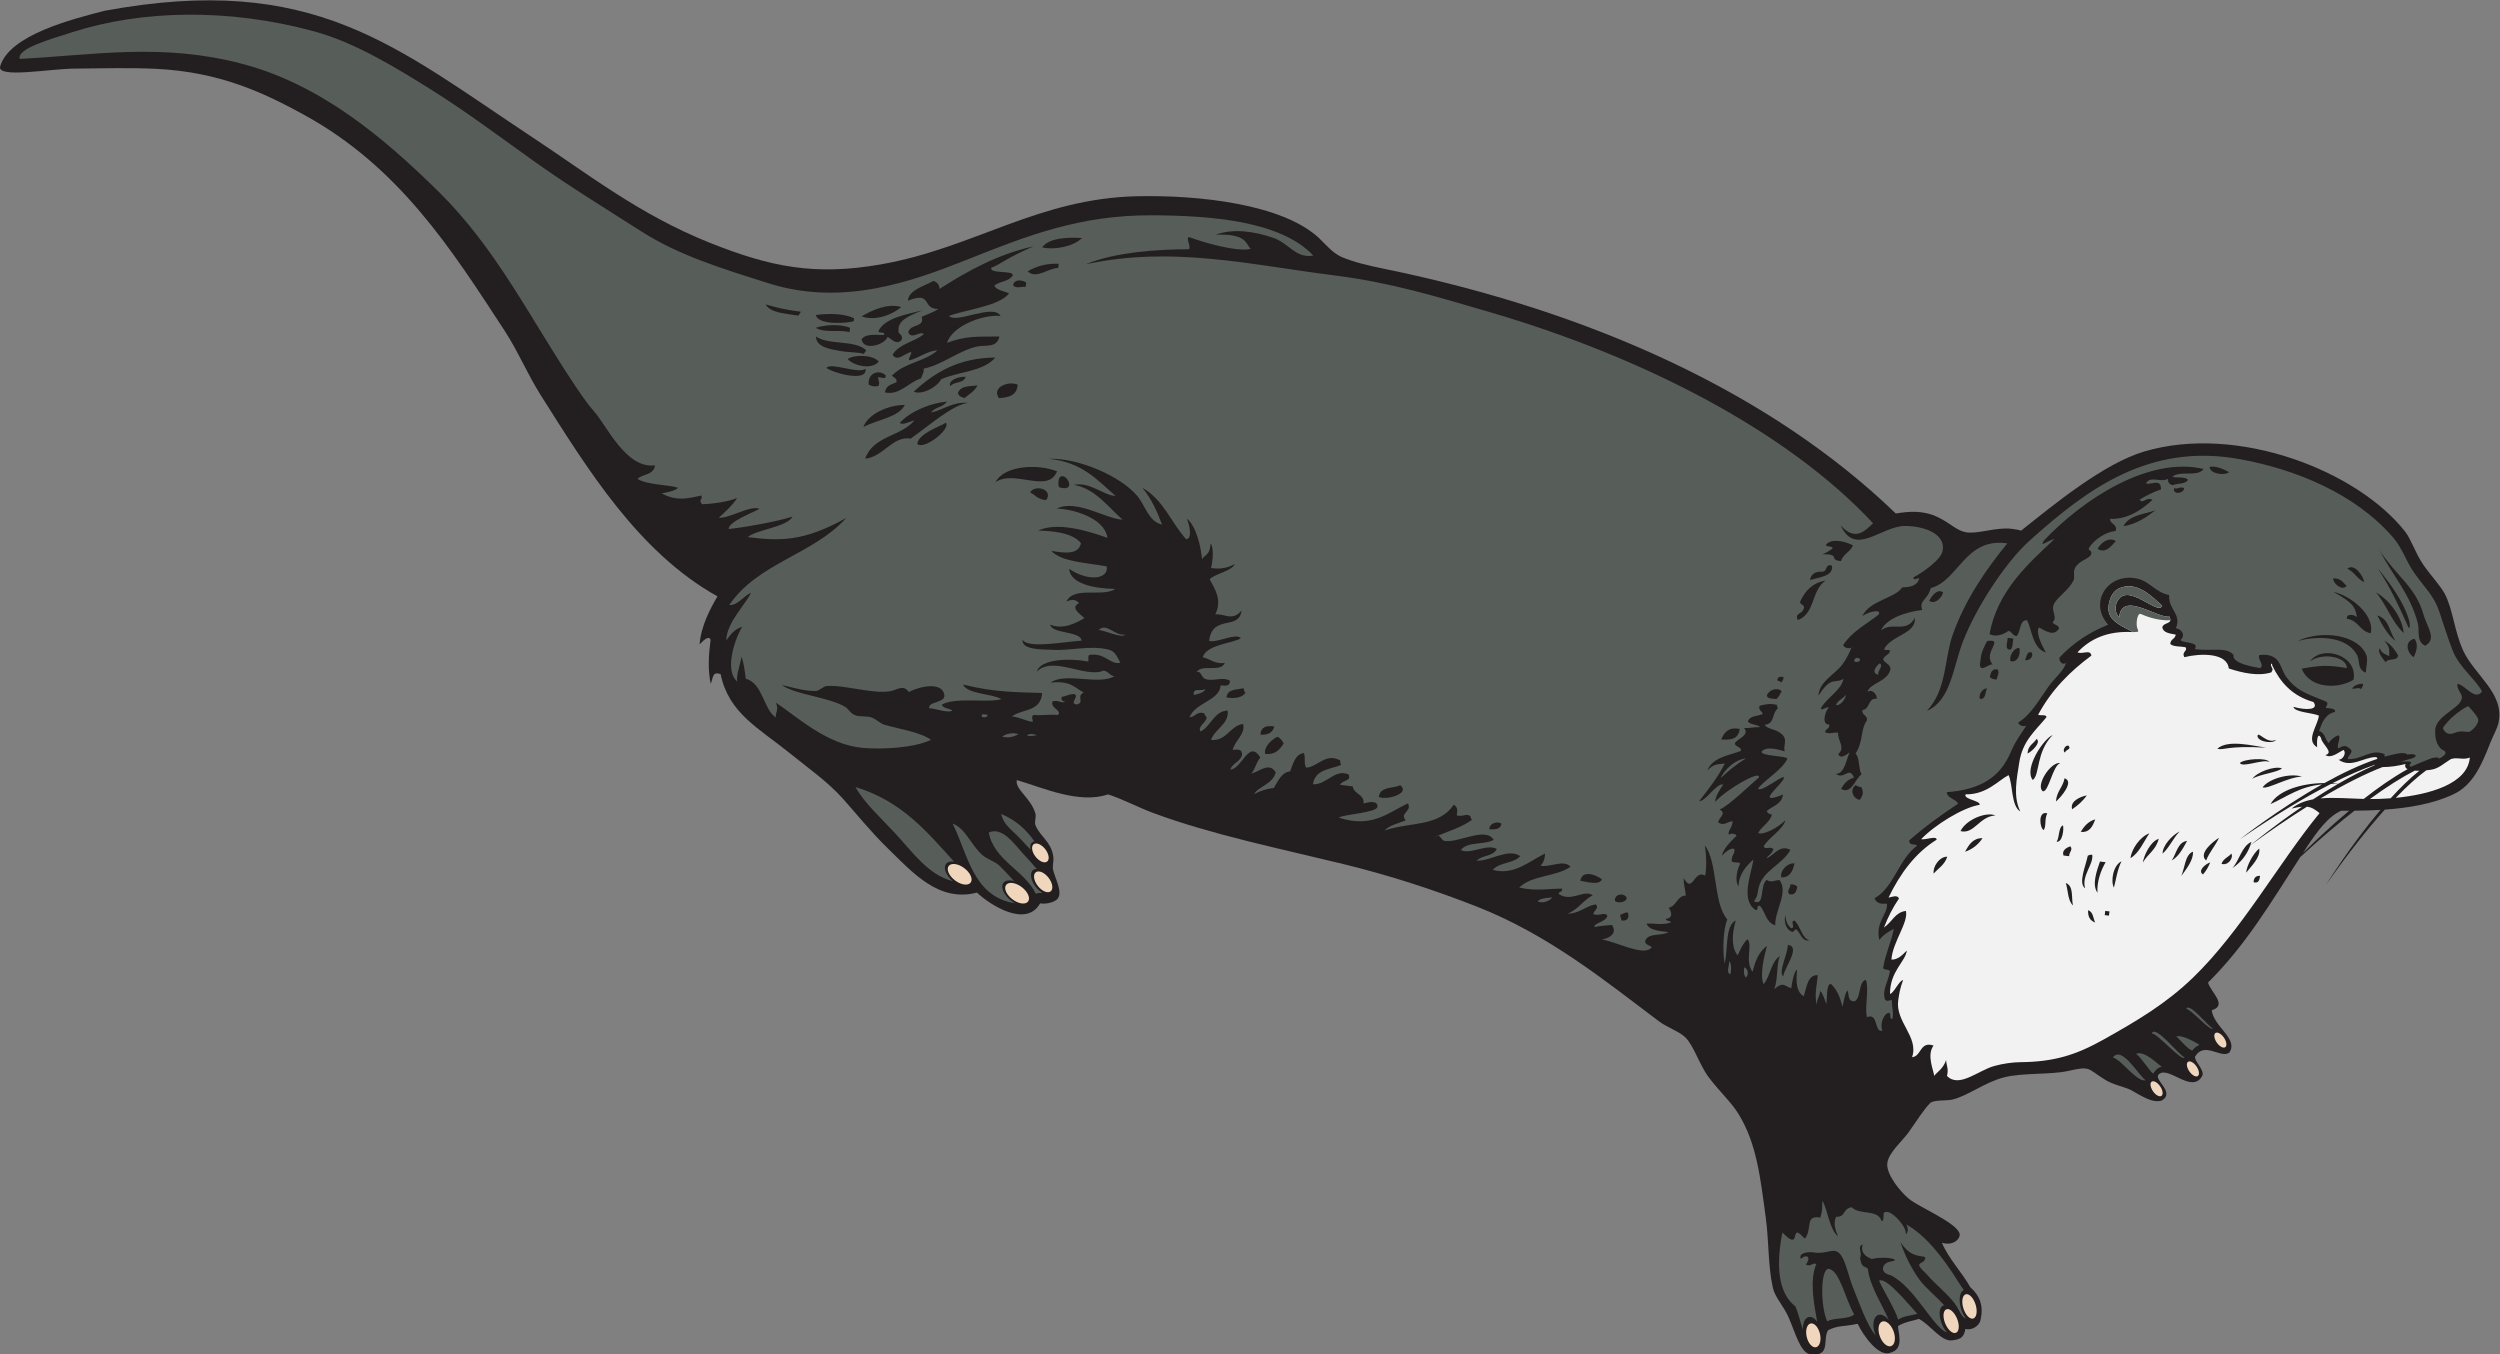 <?xml version="1.0" encoding="UTF-8" standalone="no"?>
<svg
   xmlns:dc="http://purl.org/dc/elements/1.1/"
   xmlns:cc="http://creativecommons.org/ns#"
   xmlns:rdf="http://www.w3.org/1999/02/22-rdf-syntax-ns#"
   xmlns:svg="http://www.w3.org/2000/svg"
   xmlns="http://www.w3.org/2000/svg"
   viewBox="0 0 843.787 457.16"
   height="457.16"
   width="843.787"
   xml:space="preserve"
   id="svg2"
   version="1.1"><rect x="0" y="0" width="843.787" height="457.16" fill="#808080" stroke="none"/><defs
     id="defs6" /><g
     transform="matrix(1.333,0,0,-1.333,0,457.16)"
     id="g10"><g
       transform="scale(0.1)"
       id="g12"><path
         id="path14"
         style="fill:#231f20;fill-opacity:1;fill-rule:evenodd;stroke:none"
         d="m 5590.72,941.785 c 5.64,-23.047 51.33,-58.133 9.34,-70.105 5.24,-42.617 68.38,-72.332 44.61,-107.188 -20.63,-16.504 -63.53,29.668 -86.72,-10.332 -3.04,-11.113 26.76,-35.527 17.48,-49.922 -25.63,-43.855 -83.22,25.266 -108.05,6.309 -18.87,-13.574 41.81,-45.149 6.81,-67.277 -22.35,-7.848 -49.4,9.679 -77.59,25.734 -13.56,7.715 -44.85,13.215 -65.42,25.969 -48.63,30.144 -36.32,35.769 -95.11,22.82 -44.55,-9.832 -114.57,-4.063 -161.64,-16.016 -48.89,-12.39 -90.58,-46.394 -130.41,-56.191 -14.73,-3.633 -42.54,-0.527 -55.38,-7.57 -16.23,-15.055 -37.75,-50.008 -56.74,-76.336 -14.69,-20.379 -49.91,-50.567 -53.17,-76.778 -3.72,-29.941 35.07,-74.504 53.98,-90.222 26.46,-21.965 118.33,-59.348 128.68,-87.512 4.38,-11.887 -14.01,-33.723 -44.46,-24.207 16.58,-40.156 51.93,-76.359 71.88,-112.746 23.94,-20.82 33.55,-46.66 26.44,-80.449 -3.15,-19.422 -24.62,-29.316 -38.89,-25.125 -3.46,-20.188 -11.27,-26.426 -33.11,-28.809 -26.81,-4.894 -55.86,39.434 -84.61,54.363 -11.57,-4.512 -34.23,-6.726 -52.9,-18.145 0.11,-16.68 16.42,-57.832 -18.29,-67.168 -30.26,-13.262 -69.53,43.125 -83.86,72.824 -35.92,-7.758 -49.54,-3.383 -75.12,-16.445 -14.39,-23.859 9.21,-70.039 -48.5,-59.805 -22.2,7.559 -34.76,54.305 -50.13,90.176 -14.09,32.871 -35.07,51.277 -41.04,77.715 -12.34,54.539 -9.75,117.136 -17.78,176.375 -13.75,101.347 -22.71,187.429 -68.66,262.586 -18.45,30.187 -48.6,57.531 -75.42,92.914 -23.83,31.433 -38.08,80.894 -59.79,101.832 -16.15,15.586 -44.92,24.203 -67.4,41.105 -136.55,102.637 -278.55,218.41 -460.69,290 -107.24,42.15 -221.49,79.27 -338.42,107.77 -160.32,39.07 -335.85,75.18 -480.85,129.25 -38.08,14.2 -74.23,33.73 -113.85,46.93 -74.17,-24.5 -161.53,15.69 -231.28,36.28 -5.34,-23.61 36.2,-45.05 47.3,-85.76 2.11,-7.75 -3.66,-20.64 -0.02,-29.02 12.9,-29.63 39.1,-40.56 44.92,-78.02 1.85,-11.87 -1.43,-14.91 -1.01,-32.25 5.88,-25.45 24.94,-56.81 12.71,-74.62 -5.7,-8.33 -27.86,-15.46 -45.09,-12.49 -34.93,-62.71 -126.56,-4.29 -159.85,27.31 -96.84,-25.67 -163.96,51.88 -225.44,111.74 -44.29,43.11 -77.87,85.75 -114.7,126.86 -38.03,42.43 -87.76,77 -134.36,114.82 -76.51,62.08 -154.2,100.39 -174.51,199.68 -20.84,7.46 -18.52,-7.8 -24.96,-24.75 -7.58,35.3 -5.64,71.69 -0.45,111.38 -3.5,11.2 -14.64,2.49 -27.88,-11.2 3.89,47.54 27.78,91.54 45.34,121.48 -200.06,111.49 -328.92,322 -447.64,509.69 -33.32,52.68 -57.81,111.71 -91.91,163.91 -135.02,206.73 -266.43,414.07 -508.344,546.32 -101.348,55.42 -211.907,107.88 -373.7,115.82 -67.035,3.29 -139.246,1.09 -206.734,0.55 C 124.605,3255.3 -7.598,3230.6 0.344,3261.27 23.535,3341.48 183.48,3381.1 264.75,3402.26 c 530.145,97.78 735.55,-90.46 1084.46,-321.09 141.29,-93.38 271.45,-196.03 449.09,-266.77 153.25,-61.02 265.15,-83.52 432.22,-54.22 235.77,41.37 397.26,167.13 649.32,172.52 155.84,3.34 365.61,-19.72 458.55,-104.69 15.83,-14.48 34.67,-38.71 58.81,-49.24 28.29,-12.34 68.45,-21.85 105.47,-29.42 530.67,-108.49 984.81,-318.12 1297.33,-619.9 35.78,5.64 70.14,8.39 107.61,-9.86 31.13,-15.19 46.82,-33.66 69.86,-37.61 25.93,-4.46 60.49,7.84 97.13,9.4 15.73,0.66 32.48,-2.34 42.85,-5.38 83.78,66.77 209.32,169.96 311.77,200.35 236.44,70.15 539.9,-49.09 660.32,-202.57 15.96,-20.33 25.34,-53.18 45.47,-82.99 16.32,-24.17 43.15,-53.12 54.38,-73.48 21.17,-38.35 24.55,-95.08 47.37,-144.99 28.22,-61.71 104.85,-107.83 89.68,-181.79 -3.36,-16.37 -13.86,-33.47 -21.02,-51.78 -23.01,-58.9 -44.55,-106.84 -92.48,-129.9 -51.92,-24.99 -116.67,-35.13 -174.57,-39.23 -44.28,-49.35 -94.46,-112.82 -148.86,-190.3 0.28,0.45 61.72,99.57 137.83,189.57 -23.82,-1.4 -46.2,-1.85 -65.74,-1.99 -41.93,-32.75 -87.81,-71.78 -137.08,-117.19 -75.11,-115.98 -138.02,-223.29 -233.8,-317.925 z m 357.34,435.065 c -7.16,-0.03 -13.8,0 -19.87,0 -33.59,-14.35 -62.38,-54.15 -87.72,-92.69 -3.13,-4.76 -6.23,-9.5 -9.31,-14.24 29.63,29.29 70.88,68.36 116.9,106.93 v 0" /><path
         id="path16"
         style="fill:#f2f2f2;fill-opacity:1;fill-rule:evenodd;stroke:none"
         d="m 5857.61,1652.09 c 15.2,-20.93 -19.9,-21 -50.78,-12.21 3.4,-14.06 45.96,-14.51 64.61,-22.18 -2.7,-25.74 -34.76,-62.54 -4.37,-80.12 -1.77,21.3 2.04,38.02 9.59,23.9 1.7,-16.26 34.41,-37.09 11.25,-43.8 15.36,-9.39 32.94,7.3 46.13,13.1 8.36,-9.92 -4.02,-26.23 -13.11,-24.65 31.74,-22.53 64.05,6.4 93.88,6.46 3.74,-0.38 4.85,-2.07 4.62,-4.48 -43.41,-14.41 -89.71,-36.65 -133.92,-61.23 -57.21,-0.27 -116.96,-18.28 -136.53,-53.28 43.12,19.36 72.85,44.19 130.46,49.88 -111.3,-62.67 -207.67,-138.68 -208.11,-139.04 87.04,60.04 164.61,106.56 230.76,140.24 5.49,0.05 11.22,-0.06 17.21,-0.34 -21.55,-12.52 -42.7,-25.68 -62.84,-38.83 -20.61,-3.71 -39.1,-10.71 -54.29,-23.29 10.71,2.64 19.33,4.19 26.55,4.77 -72.5,-49.4 -126.62,-94.1 -130.76,-97.54 1,2.78 1.92,5.65 2.76,8.62 -24.7,-11.1 -30.39,-46.64 -48.26,-66.52 19.73,13.41 35.96,31.33 45.48,57.86 51.15,37.39 99.03,69.87 143.22,97.54 13.03,-1.38 20.94,-7.35 31.95,-16.18 -104.68,-128.11 -198.23,-298.74 -320.79,-416.915 -67.29,-64.882 -139.33,-107.886 -226.46,-156.621 -69.14,-38.679 -124.67,-56.367 -210.33,-57.066 -18.32,-0.156 -43.71,-3.344 -66.55,-9.797 -40.98,-11.601 -88.9,-56.523 -119.22,-24.949 4.81,17.703 -1.61,26.687 -2.22,40.183 -7.35,-22.531 -23.48,-30.761 -30.18,-40.117 -1.31,13.66 -19.63,53.098 -1.51,76.746 -35.05,11.914 -30.29,-27.39 -54.48,-29.453 17.8,51.867 -43.17,89.492 -34.96,144.746 2.36,15.911 4.55,30.141 12.26,50.403 -9.65,-0.02 -24.05,-34.129 -33.18,-34.817 -0.29,57.16 39.82,82.317 42.6,109.827 -10.61,-11.23 -23.57,-23.936 -38.96,-23.049 2.66,43.999 43.6,93.919 36.62,123.319 -27.98,-4.1 -32.11,-25.24 -55.68,-42.19 11.32,28.28 22.53,50.78 38.18,73.5 -3.58,9.96 -16.98,4.35 -26.54,2.25 30,62.35 68.82,113.91 121.81,146.66 0.61,11.2 -28.42,-1.16 -39.09,1.3 34.2,36.19 106.78,80.86 147.79,86.97 4.05,10.66 -42.03,13.83 -35.17,26.69 53.33,-0.97 83.15,35.67 108.67,48.58 11.04,-22.59 6.4,-78.74 29.64,-91.84 -18.59,37.86 -9.09,81.58 -2.63,123.69 8.52,55.42 40.86,80.4 68.82,114.72 0.55,7.94 -14.97,3.42 -20.98,6.26 34.2,63.86 81.79,110.48 134.91,149.97 -3.35,16.43 -21.03,2.57 -35.27,8.06 32.84,35.2 77.66,54.94 140.68,51.29 -21.36,12.43 -59.2,25.31 -62.04,54.95 -1.88,19.52 7.63,46.38 25.02,54.91 45.17,22.17 84.26,-19.68 110.72,-42.91 -9.09,-28.47 -91.13,66.12 -115.2,7.19 -5.73,-14.03 -2.2,-27.24 6.24,-37.06 6.1,68.43 96.37,-2.73 127.26,2.18 9.99,-20.25 -13.81,-13.13 -17.88,-26.79 1.54,-13.85 18.13,-16 33.94,-18.76 -1.49,-11.93 -13.16,-10.74 -13.86,-23.67 6.84,-7.58 25.87,-5.69 38.85,-8.5 6.01,-9.86 -10.78,-10.8 -3.14,-25.01 38.8,9.65 107.79,12.4 112.51,-28.62 34.8,-11.46 75.17,-20.29 107.61,-9.87 7.84,11.86 -1.28,9.08 -0.88,21.88 3.12,0.28 3.19,-1.82 3.12,-4.02 20.14,-42.38 49.83,-77.34 104.45,-92.93 z m 155.37,-158.89 c -0.17,-0.43 -0.32,-0.84 -0.46,-1.25 -30.56,-13.13 -61.9,-29.48 -92.43,-47.15 -4.88,0.63 -9.86,1.11 -14.88,1.46 40.39,20.43 76.46,36.03 107.77,46.94 z m 19.44,-5.93 c 21.49,0.08 39.71,3.38 58.47,7.87 -2.57,-6.36 -0.18,-10.5 4.99,-13.13 -36.7,-20.3 -74.72,-46.9 -111.06,-75.35 -37.77,1.09 -75.59,4.35 -109.19,1.37 60.48,36.03 113.15,62.32 156.79,79.24 z m 81.54,-9.07 c 3.79,-0.23 7.78,-0.26 11.76,-0.17 -24.22,-19.36 -48.85,-43.58 -72.61,-69.72 -19.13,-1.49 -37.1,-2.03 -52.54,-1.94 42.95,31.35 80.99,55.27 113.39,71.83 z m 29.33,0.96 c 5.04,0.5 9.35,1.06 12.27,1.48 19.07,2.75 32.48,16.13 47.79,25.52 13.52,8.29 34.49,-2.39 50.26,5.55 -5.48,-67.71 -104.11,-94.09 -187.56,-102.27 29,30.12 54.93,53.38 77.24,69.72 z m -414.38,-43.12 c 12.97,-5.49 63.31,25.78 99.55,27.2 -30.38,9.5 -83.35,-4.78 -99.55,-27.2 z m -26.33,21.43 c 17.62,11.91 67.48,16.73 75.15,26.89 -20.46,6 -62.66,-9.46 -75.15,-26.89 z m 3.44,-261.66 c 12.73,-3.91 14.98,5.64 16.54,16.07 -10.13,0.59 -16,-4.31 -16.54,-16.07 z m -18.73,24.12 c 12.23,16.12 36.86,38.23 33.06,61.16 -15.3,-12.16 -32.16,-44.27 -33.06,-61.16 z m 28.73,344.7 c 4.03,-14.86 41.9,-18.44 46.64,-8.2 -23.64,-12.41 -47.08,25.91 -46.64,8.2 z m -101.82,-30.76 c 15.97,-5.28 22.03,8.53 123.68,2.62 -34.04,4.56 -96.15,21.48 -123.68,-2.62 z m 57.14,-36.19 c 6.32,-12.91 59.34,10.99 74.91,2.46 -6.54,11.98 -65.27,7.88 -74.91,-2.46 z m -46.55,-255.39 c 17.19,-5.38 30.85,15.38 25.01,25.89 -7.93,-9.16 -20.37,-12.5 -25.01,-25.89 z m -38.85,8.49 c 8.6,22.13 23.11,36.63 32.62,57.59 -15.67,-10.05 -53.22,-40.11 -32.62,-57.59 z m -8.05,-35.27 c 7.55,8.27 13.57,18.51 18.32,30.36 -10.44,-2.9 -33.23,-20.85 -18.32,-30.36 z m -25.43,57.62 c -19.88,-7.61 -20.26,-40.3 -29.5,-61.61 11.76,16 31.73,41.19 29.5,61.61 z m -53.58,-22.31 c 17.76,10.32 28.14,30.16 38.85,49.55 -23.68,-2.71 -26.97,-31.67 -38.85,-49.55 z m -23.22,17.42 c 17.14,15.28 27.11,39.81 43.34,56.25 -19.37,-9.69 -43.27,-35.54 -43.34,-56.25 z m -50.02,-22.74 c 12.09,21.79 33.4,31.69 40.21,60.26 -21.46,-6.99 -37.67,-42.72 -40.21,-60.26 z m -31.25,11.17 c 21.92,13.28 32.86,40.69 47.8,62.94 -23.75,-8.63 -45.44,-40.43 -47.8,-62.94 z m -42.01,-74.55 c 4.55,15.99 8.83,46.79 19.23,66.52 -21.03,-9.57 -28,-50.12 -19.23,-66.52 z m -21.9,-58.93 c -0.45,-3.57 -0.9,-7.14 -1.35,-10.71 3.57,-0.46 7.14,-0.9 10.71,-1.35 0.45,3.57 0.9,7.14 1.35,10.72 -3.57,0.45 -7.15,0.89 -10.71,1.34 z m -13.34,125.03 c -8.06,-23.33 -21.18,-59.12 -6.3,-79.03 -2.08,27.28 8.42,56.5 20.58,77.24 -4.77,0.59 -9.53,1.2 -14.28,1.79 z M 5287.16,1125 c -1.14,-15.94 4.63,-26.49 17.85,-31.27 -5.38,10.86 -4.65,26.48 -17.85,31.27 z m 10.34,140.2 c -4.9,0.77 -8.06,-0.7 -11.17,-2.23 -5.81,-27.49 -24.87,-69.94 -6.74,-82.6 -9.86,31.77 21.91,60.94 17.91,84.83 z m -29.02,58.06 c 22.32,-2.42 30,13.97 36.64,31.69 -16.76,-4.71 -27.86,-16.7 -36.64,-31.69 z m -21.84,57.17 c 14,9.62 27.05,20.5 37.07,35.25 -17.4,-3.45 -43.12,-15.08 -37.07,-35.25 z m -16.16,-186.65 c 6.37,-18.69 4.5,-43.78 18.28,-56.71 -4.7,19.98 2.53,49.24 -18.28,56.71 z m 11.65,92.88 c -11.11,-3.81 -21.73,-10.73 -17.42,-23.21 4.76,-0.6 9.52,-1.19 14.29,-1.79 0.17,11.22 10.41,16.02 3.13,25 z m -14.66,172.36 c -4.41,-23.37 -19.93,-32.44 -21.9,-58.93 12.56,10.71 47.37,50.68 21.9,58.93 z m -20.17,-160.74 c 15.56,-1.89 18.83,33.68 16.1,41.52 -11.95,-5.35 -8.39,-30.69 -16.1,-41.52 z m 30.49,242.9 c -8.56,3.62 -17.06,-13.38 -9.4,-16.97 2.62,8.1 16.98,7.59 9.4,16.97 z m -65.25,-115.17 c 14.98,-2.2 24.27,64.02 44.01,71.66 -25.05,3.14 -63.37,-58.17 -44.01,-71.66 z m 2.19,-98.24 c 7.16,12.07 1.12,25.78 8.94,42.41 -24.15,7.19 -19.28,-37.87 -8.94,-42.41 z m -27.63,126.82 c 18.36,14.37 7.82,70.63 50.28,113.86 -23.03,-9.21 -73.96,-85.68 -50.28,-113.86 z m 9.42,104.04 c -7.52,-12.44 -21.91,-16.05 -22.79,-37.05 11.13,5.24 35.11,28.09 22.79,37.05 z m -192.56,-233.45 c 34.73,-8.92 47.13,37.11 88.43,39.7 -23.62,9.98 -74.28,-10.48 -88.43,-39.7 z m 11.59,-52.25 c 18.63,6.46 33.37,17.91 44.22,34.37 -24.06,0.54 -34.5,-16.45 -44.22,-34.37 z m -79.5,-55.33 c 11.83,13.82 27.98,22.06 34.39,42.85 -20.65,0.23 -37.28,-26.59 -34.39,-42.85 v 0" /><path
         id="path18"
         style="fill:#575e5a;fill-opacity:1;fill-rule:evenodd;stroke:none"
         d="m 4507.03,1008.79 c -22.45,-12.591 -24.53,-51.407 -41.56,-70.97 -10.44,21.809 1.57,71.5 8.53,96.89 -30.52,-22.65 -33.89,-62.69 -36.89,-65.667 -20.03,30.195 1.36,65.757 -12.27,82.407 -19,-16.47 -24.34,-49.28 -27.34,-37.84 -13.74,20.15 -11.98,52.56 -2.51,85.43 -27.33,-13.22 -19.26,-72.02 -28.17,-108.935 -5.84,31.665 -3.63,86.475 6.74,111.625 -35.99,40.81 -23.97,143.72 -56.63,187.12 4.05,-29.06 4.45,-58.19 0.37,-76.45 -28.15,17.32 -31.1,-48.15 -53.99,-6.13 -0.97,-16.88 4.12,-29.04 5.34,-44.21 -22.42,-0.18 -23.62,-27.68 -43.77,-30.79 7.13,-9.55 12.8,-26.19 -7.15,-28.13 -0.3,-6.68 11.81,-3.71 13.38,-8.93 -19.39,-7.99 -44.74,-1.95 -62.07,-3.11 6.17,-16.7 30.67,-19.16 55.36,-21.44 -15.42,-10.61 -45.89,-1.79 -56.71,-18.29 -10.53,-17.01 23.58,-15.78 11.6,-23.23 -20.93,-18.59 -86.33,16.7 -124.12,22.82 8.89,0.19 43.87,10.6 26.35,36.62 -14.94,-1.53 -30.67,-2.03 -44.21,-5.35 -2.75,10.61 29.1,12.24 32.62,28.56 -6.86,11.21 -21.57,-2.39 -35.72,4.48 1.63,10.04 15.36,13.49 6.71,24.57 -26.75,-4.31 -41.72,-23.78 -71.9,-23.64 26,9.4 39.84,34.46 63.87,46.41 -22.36,16.27 -54.44,-18.77 -86.62,3.61 0.93,7.09 10.31,3.32 8.94,13.39 -35.48,0.01 -65.42,-7.08 -108.51,2.73 32.32,31.68 93.07,26.82 129.96,52.63 -17.19,19.1 -50.1,-1.56 -75.92,2.26 6.16,7.31 11.15,16.11 11.19,31.25 -42.09,-21.1 -79.26,-55.82 -132.2,-41.46 16.84,19.82 52.43,15.52 69.67,34.8 -31.24,21.1 -73.61,-12.32 -110.29,-11.57 13.31,14.68 41.64,10.03 50.92,29.91 -26.88,13.75 -65.6,-15.06 -91.09,-3.09 16.69,22.77 59.13,12.4 83.06,25.86 -19.73,34.29 -88.63,-7.9 -123.69,-2.63 -10.82,1.63 -11.19,20.53 -24.1,10.29 31,14.02 65.67,23.34 92.44,42.82 -0.31,2.98 -3.13,4.01 -2.67,7.6 -7.5,12.04 -22.21,-1.57 -35.72,4.48 3.4,13.38 1.28,22.48 -7.58,26.35 -37.98,-56.54 -110.59,-42.97 -175.07,-65.12 13.64,14.26 35.43,18.01 54.05,25.87 -17.3,17.62 16.47,23.02 5.37,42.87 -51.74,-24.1 -91.6,-63.56 -175.05,-36.1 14.25,8.92 96.57,12.26 97.8,27.64 1.22,15.25 -19.24,13.03 -35.27,8.06 2.96,23.79 -25.15,23.44 -27.22,43.32 -10.72,1.35 -21.43,2.69 -32.15,4.03 5.43,12.79 29.5,7.99 21.45,26.34 -35.37,15.05 -54.65,-26.45 -90.21,-24.96 6.23,38.99 44.16,37.19 71.46,49.08 -1.52,3.11 -3,6.27 -2.23,11.16 -36.31,20.41 -56.57,-15.66 -85.74,-18.27 -7.54,8.12 -1.69,26.63 -6.24,37.07 -21.79,-2.39 -27.25,-25.76 -34.84,-46.42 -22.86,-2.39 -30.19,-24.77 -41.54,-41.96 -18.77,-2.14 -35.12,-7.36 -49.13,-15.6 6.06,17.15 47.1,25.08 54.06,54.9 -15.78,28.05 -42.89,1.38 -62.08,-3.11 9.97,10.69 13.06,30.21 23.24,40.63 -29.29,48.09 -45.82,-28.77 -76.38,-30.33 6.44,16.61 23.94,18.98 29.94,36.15 0.55,16.48 -9.68,15 -23.67,13.86 5.78,23.7 32.6,40.07 26.38,65.62 -33.89,-4.77 -41.14,-43.85 -81.28,-40.59 9.59,28.2 47.12,41.08 42.01,74.55 -34.98,-2.01 -42.14,-39.82 -68.34,-53.11 -8.75,12.88 13.27,21.46 15.19,34.38 -0.67,4.85 -5.58,6.4 -5.8,11.61 -19.94,6.31 -22.46,-9.81 -37.51,-9.81 15.92,38.24 75.07,40.79 79.07,80.79 11.96,-1.58 23.81,-2.98 23.23,11.59 -17.23,10.7 -42.68,-2.09 -61.18,4.06 -12.3,4.08 -11.5,22.78 -23.21,17.42 12.71,22.38 61.51,-2.13 71.46,23.79 -23.52,-4.61 -40.96,11.8 -55.82,14.16 8.68,33.1 84.22,36.21 96.52,48.83 -15.57,12.97 -59.65,-13.19 -80.42,-7.31 8.53,68.64 75.67,24.75 82.2,76.77 -23.5,-28.15 -44.02,-6.97 -66.54,-9.8 18.45,37.11 -1.96,65.57 -14.25,88.87 10.4,12.88 56.8,21 63.56,38.58 -24.56,-13.77 -47.33,-11.85 -59.98,-10.01 4.73,19.8 7.19,53 -1.42,62.42 -0.43,-32.57 -20.15,-30.51 -21.34,-41.42 -3.01,34.2 -15.2,85.74 -38.51,104.15 11.96,-31.72 9.59,-53.02 -2.1,-51.89 -38.2,42.31 -56.97,99.73 -110.69,129.99 22.64,-27.09 37.83,-60.86 49.97,-93.35 -35.02,8.68 -41.13,46.71 -63.37,73.26 -40.5,48.34 -147.65,96.4 -224.11,93.42 86.03,-8.37 123.65,-54.35 169.64,-93.84 -28.67,-0.04 -64.92,36.68 -105.38,27.73 53.68,-8.98 86.06,-55.63 123.21,-88.02 -44.24,2.27 -114.65,52.3 -166.99,28.21 37.78,-1.22 121.18,-21.9 128.57,-74.19 -51.96,18.58 -126.76,40.76 -175.48,18.39 30.37,-0.96 85.74,-3.63 108.5,-31.75 -6.02,-30.98 -43.74,-24.83 -75.03,-19.61 25.11,-27.82 86.05,-29.6 140.19,-39.36 6.09,-29.34 -41.42,-41.72 -95.11,-6.22 3.27,-37.6 61.04,-49.61 116.97,-50.94 -32.61,-21.66 -104.95,7.83 -123.7,-31.66 21.57,9.12 25.95,0.22 32.14,-4.03 -23.37,-11.27 1.11,-27.09 13.38,-37.96 -18.3,-11.03 -53.73,-30.9 -86.63,-16.49 3.55,-24.1 76.98,-15.72 79.46,-40.66 -39.1,-2.24 -139.59,-21.56 -149.39,2.88 -4.49,-28.26 57.58,-24.79 73.92,-26.07 45.15,-3.51 99.2,12.69 145.12,-0.06 16.36,-4.54 19.73,-17.9 28.56,-32.61 -24.64,-6.19 -38.29,23.94 -73.66,20.13 -13.95,1.86 -2.9,-17.9 -9.39,-16.97 -41.95,7.97 -118.92,7.79 -128.5,-25.74 40.58,41.19 123.9,-17.38 169.12,2.51 12.55,-2.08 14.69,-12.23 27.23,-14.31 -39.92,-23.31 -124.53,10.92 -161.65,-16 52.58,5.32 60.31,-13.32 83.94,-25.04 -19.99,-10 4.08,-25.91 -18.31,-30.36 -18.2,2.72 6.12,19.82 -4.02,25.9 -14.14,1.61 -21.7,-5.26 -33.48,-6.68 -1.63,-7.72 1.49,-11.73 9.36,-12.06 -9.17,-5.82 -18.86,5.5 -32.59,0.46 -5.67,-18.64 25.21,-21.55 13.82,-34.4 -22.51,2.7 -39.1,-2.21 -61.62,0.48 -7.54,-5.96 -1.51,-8.93 -2.24,-17.85 -19.77,2.89 -31.93,11.73 -52.68,13.86 25.57,19.64 73.39,10.65 76.38,59.35 -64.66,2.17 -121.74,1.61 -200.48,21.52 12.07,-25.01 71.91,-22.47 97.47,-36.99 -31.54,-10.4 -118.53,6 -151.07,-14.33 3.59,-9.04 18.43,-9.31 27.23,-14.31 -9.83,-8.09 -42.34,4.76 -59.09,5.58 -3.69,17.15 41.47,13.11 38.56,33.29 -5.06,35.14 -64.86,21.9 -89.75,7.61 -14.86,20.28 -28.96,5.48 -46.88,2.27 -44.74,-8.05 -117.46,16.74 -161.64,13.01 -7.76,-0.65 -19.23,-12.18 -26.25,-12.48 -21.46,-0.93 -45.02,4.41 -87.21,15.2 31.88,-24.46 118.95,-30.47 161.22,-55.88 7.42,-4.45 12.34,-16.92 26.33,-21.44 11.4,-3.69 27.07,-0.95 39.3,-4.94 11.61,-3.76 21.58,-15.13 33.92,-18.76 35.58,-10.42 90.52,-18.37 117.12,-38.09 -42.55,-19.9 -120.55,-24.65 -171.62,-20.38 -91.52,7.66 -165.92,77.96 -221.42,114.86 8.9,-19.04 -2.09,-25.54 0.19,-37.85 -31.63,20.56 -32.75,86.69 -76.07,98.17 -2.88,19.25 -4.6,39.41 -11.13,55.82 -1.49,-16.14 -14.19,-46.91 -10.41,-63.1 -35.81,30.21 -1.7,118.51 12.66,139 -20.05,-6.33 -29.92,-19.58 -40.64,-34.81 -0.03,44.32 51.65,94.78 62.3,120.29 -18.41,-6.85 -32.16,-31.86 -54.68,-30.53 72.61,107.08 212.59,127.45 296.14,220.44 -108.21,-60.33 -167,-58.5 -249.17,-48.56 20.5,19.25 99.05,24.88 113.38,52.07 -34.66,-11.58 -118.88,-27.01 -161.6,-31.5 -2.07,17.95 64.08,43.12 77.96,50.99 -22.93,10.37 -76.46,-24.83 -103.4,-22.4 9.8,8.12 40.69,37.13 46.5,50.39 -15.13,-8.85 -69.45,-16.64 -89.35,-15.99 -8.77,13.32 2.74,10.18 -0.88,21.88 -36.23,-7.93 -62.81,-14.99 -100.92,5.4 0.02,0.06 37.76,5.84 41.23,14.28 -21.21,7.52 -80.21,7.28 -101.94,22.36 13.32,13.29 40.38,8.88 44.22,34.36 -72.86,-10.05 -123.17,101.31 -153.54,135.37 -18.36,20.6 -37.41,49.03 -52.66,71.91 -109.55,164.37 -195.88,341.81 -341.83,485.53 -141.823,139.73 -299.394,271.12 -496.386,323.5 -203.207,54.03 -375.965,22.47 -564.402,12.75 -7.539,26.49 78.769,50.01 131.625,67.1 176.246,56.99 397.637,61.68 613.652,2.67 103.34,-28.22 205.441,-90.49 300.441,-150.16 89.91,-56.47 175.53,-121.26 260.25,-181.4 89.02,-63.21 178.06,-117.44 268.29,-175.16 95.16,-60.88 205.34,-94.3 320.99,-130.97 189.48,-60.09 365.62,4.93 504.59,60.06 149.15,59.16 282.6,112.82 467.56,111.87 144.05,-0.75 324.2,-12.95 408.09,-101.98 -45.23,-7.99 -60.83,31.46 -103.14,45.58 -45.14,15.08 -98.57,24.1 -144.21,7.21 79.09,3.09 75.51,-22.42 88.79,-35.74 -34.16,-8.69 -122.39,16.94 -154.89,29.52 -11.84,1.41 5.75,-26.68 -1.94,-30.61 -71.91,0.56 -189.88,-7.4 -260.64,-38.04 218.92,47.26 414.57,-1.05 631.38,-28.41 140.08,-17.68 255.13,-52.81 391.12,-92.6 391.39,-114.54 754.4,-302.49 970.81,-534.72 -19.54,-17.74 -44.51,-47.57 -81.93,-5.32 36.1,-80.03 100.9,-3.26 160.66,-1.61 40.28,1.11 106.52,-15.6 97.31,-63.01 -4.5,-23.17 -52.34,-56 -73.71,-66.95 -0.59,-12.64 16.63,4.48 13.84,-5.35 -6.3,-16.78 -23.42,-19.64 -42.42,-20.08 -16.68,-27.08 -83.38,-33.21 -100.84,-72.68 17.91,12.57 49.38,18.11 41.42,3.94 -30.69,-24.12 -66.28,-41.95 -89.34,-75.87 -2.68,-7.83 18,-13.44 20.98,-6.26 -5.67,-14.28 -12.93,-29.81 -23.69,-44.19 -19.22,-25.7 -58.92,-43.34 -60.76,-79.47 33.15,52.17 41.77,29.23 63.43,42.85 -3.99,-26.72 -40.8,-47.04 -56.29,-72.76 -3.04,-10.97 10.17,1.52 20.49,0.93 -8.85,-3.8 -22.03,-45.74 -0.41,-43.36 2.13,-13.83 -10.15,-9.07 -9.84,-20.54 14.05,-4.26 20.81,0.86 32.59,-0.46 -1.34,-22.46 19.26,-35.98 0.43,-54.48 6.97,-16.16 27.73,5.36 28.57,4.2 -9.07,-18.74 -12.27,-53.49 -34.85,-54.2 22.52,-15.7 33.38,21.09 45.99,-9.4 -15.25,-3.89 -25.27,-14.51 -32.61,-28.57 25.91,-15.27 35.74,25.86 51.81,37.04 -8.66,14.76 -3.66,40.14 -15.15,52.71 20.28,30.47 11.83,60.64 28.61,83.47 2.75,13.97 -13.91,12.85 -11.15,26.8 19.03,0.41 13.84,31.99 36.18,28.12 1.41,10.93 -12.58,26.5 -23.21,17.43 4.24,22.24 51.21,25.34 58.08,58.02 -0.68,12.37 -14.26,14.71 -18.74,24.13 2.73,10.29 13.23,10.62 16.97,19.63 3.78,9.37 -17.17,-0.44 -13.39,8.94 20.38,33.67 81.57,37.52 76.49,77.01 -21.26,-40.73 -59.01,-8.19 -85.41,-32.36 12.14,30.05 62.15,47.23 104.51,52.2 -9.37,24.46 13.3,24.6 21.46,55.36 70.43,18.62 87.03,129.16 193.84,113.19 -52.21,-63.43 -107.26,-142.51 -138.77,-232.54 -20.88,-59.63 -14.62,-139.06 -65.03,-191.43 60.24,25.3 66.07,108.51 90.72,173.66 31.66,83.64 106.88,201.39 170.24,258.02 143.15,128.18 301.44,248.57 533.69,205.16 140.74,-25.84 290.06,-87.36 385.26,-197.08 24.3,-27.99 34.61,-63.1 53.99,-90.22 28.98,-40.53 50.02,-58.07 63.81,-98.71 10.75,-31.67 20.99,-65.79 33.91,-98.76 16.61,-42.39 63.98,-78.92 74.01,-103.42 -18.13,-24.06 -42.08,16.8 -62.31,19.97 -1.6,-21.51 20.71,-26.46 6.68,-47.13 -12.88,-18.95 -60.86,-38.17 -62.75,-69.53 -1.27,-21.26 4.11,-40.69 17.46,-50.32 15.82,-5.62 7.44,-15.29 -8.29,-22.92 0.5,3.07 -4.54,4.67 -17.07,1.74 -10.05,-3.35 -43.06,-17.11 -53.56,-21.91 -9.23,3.31 3.45,9.61 -0.12,11.83 -4.59,2.87 -20.23,1.02 -25.66,1.02 l 22.48,6.59 c 18.13,3.44 23.11,14.06 -1.54,12.05 -1.56,-0.28 -3.13,-0.6 -4.69,-0.91 -0.31,2.51 -5.34,4.43 -16.74,3.85 -13.03,-1.91 -26.63,-4.98 -40.62,-8.95 0.25,1.83 0.3,3.9 0.04,6.31 -34.57,15.28 -57.99,-15.32 -93.43,-12.32 2.34,13.32 19.03,17.27 2.89,28.36 -10.13,7.9 -16.4,4.11 -26.29,-1.46 -6.24,6.97 8.67,28.64 -0.47,33.37 -7.57,-2.72 -20.47,-12.15 -24.09,-19.94 -8.87,8.15 -9.51,26.98 -24.42,30.45 7.06,19.96 14.78,43.1 40.57,48.51 0.79,10.28 -14.07,8.41 -24.1,10.28 2.38,6.62 10.76,13.32 -3.2,17.71 -46.89,18.97 -70.87,26.41 -95.9,60.04 -17.49,23.5 -13.58,62.45 -69.18,55.84 -3.25,-14.11 13.61,-23.27 3.1,-33.04 -19.11,3.41 -72.18,12.06 -67.9,33.66 -19.74,21.52 -54.26,8.66 -98.07,14.4 13.55,20.6 -33,13.8 -36.01,23.66 14.37,11.43 1.23,28.61 -12,29.07 15.81,35.99 -19.55,47.88 -16.78,84.17 -32.94,6.35 -49.23,33.31 -76.74,40.67 -75.8,20.26 -129.55,-57.57 -77.8,-115.61 -47.53,-19.04 -88.64,-46.35 -122.82,-82.56 -3.91,-9.78 9.08,-22.62 16.51,-12.96 -6.12,-22.04 -27.43,-37.25 -43.79,-59.82 -24.72,-34.11 -43.14,-70.21 -76.83,-91.94 -2.69,-7.84 18,-13.45 20.97,-6.27 -13.23,-21.7 -26.51,-36.21 -41.55,-70.98 -27.32,-63.15 -77.53,-93.31 -161.24,-99.5 1.5,-16.04 22.58,-16.85 29,-29.04 -43.17,-28.79 -85.33,-58.89 -124.16,-93.27 0.37,-15.34 15.79,-6.73 20.08,-13.41 -46.27,-33.11 -58.46,-105.49 -107.76,-132.98 4.92,-13.21 17.04,-14.94 31.35,-13.44 3.5,-26.34 -29.59,-45.14 -19.3,-92.22 11.91,14.63 21.04,19.45 36.68,28.36 -3.18,-23.6 -21.38,-63.73 -26.84,-98.224 -0.01,-7.539 15.58,-2.945 16.97,-9.383 -3.05,-24.597 -20.13,-45.617 -12.53,-70.988 5.96,-7.547 8.92,-1.519 17.86,-2.242 -1.18,-17.043 4.72,-28.566 1.32,-47.336 -10.06,-0.293 -1.69,13.738 -8.93,15.637 -13.92,-1.574 -23.68,-30.207 -16.54,-45.09 -21.11,-7.012 -9.64,46.379 -39.28,33.957 -6.27,27.352 6.23,69.305 -2.64,94.656 -19.62,-5.187 -11.63,-45.89 -28.6,-54.465 -18.97,-0.761 -12.87,17.934 -18.3,27.696 -6.9,-10.496 -9.15,-26.942 -12.52,-41.969 -5.14,22.867 -13.13,43.531 -28.99,58.055 -12.14,1.796 -9.76,-38.196 -11.38,-49.942 -2.82,3.164 -10.06,31.145 -16.32,31.649 -0.6,-14.422 -8.85,-19.032 -8.06,-35.274 -7.09,26.469 0.93,53.852 2.28,75.918 -26.55,0.938 -27.46,-31.043 -35.75,-53.57 -17.61,11.785 -20.09,33.023 -16.45,67.176 -7.87,-2.317 -13.7,-35.965 -14.89,-46.868 -20.98,8.332 -20.62,16.172 -42.87,-1.812 9.7,25.387 5.12,64.871 14.42,83.329 z m 892.31,820.41 c 0.61,-0.09 1.15,-0.12 1.55,-0.08 -21.36,12.43 -59.2,25.31 -62.04,54.95 -1.88,19.52 7.63,46.38 25.02,54.91 45.17,22.17 84.26,-19.68 110.72,-42.91 -9.09,-28.47 -91.13,66.12 -115.2,7.19 -5.73,-14.03 -2.2,-27.24 6.24,-37.06 6.1,68.43 96.37,-2.73 127.26,2.18 1.92,-3.9 2.59,-6.78 2.4,-8.99 -33.48,-2.91 -68.47,12.75 -74.78,15.55 -8.93,3.97 -13.39,-26.29 -8.43,-37.2 4.96,-10.92 0,-7.44 -11.19,-8.62 l -1.55,0.08 z M 5602.57,826.211 c -3.75,-11.707 -55.4,49.285 -66.84,48.516 6.74,19.445 57.06,-46.336 66.84,-48.516 z M 5432.7,694.348 c -22.26,-5.403 -61.03,52.047 -82.9,57.683 22.47,31.348 65.49,-46.183 82.9,-57.683 z m 40.84,34.175 c -8.65,-2.3 -11.76,-3.457 -22.02,-17.293 -12.25,10.887 -29.57,40.313 -43.06,50.235 21.45,7.988 51.93,-23.731 65.08,-32.942 z m 57.62,24.2 c -4.64,-14.5 -68.6,61.015 -82.76,60.07 8.35,24.07 70.65,-57.383 82.76,-60.07 z M 5569,784.16 c -6.59,-3.801 -13,-7.129 -18.13,-14.582 -11.85,3.09 -31.14,28.508 -40.37,35.235 11.41,6.554 49.36,-14.735 58.5,-20.653 z M 4694.97,101.672 c -14.13,-13.625 -51.78,-7.453 -68.23,-17.824 -15.92,30.871 -19.06,128.015 2.28,133.203 29.27,-1.758 43.67,-80.039 65.95,-115.379 z m 159.85,1.226 c -18.16,-4.5 -34.46,-5.535 -48.75,-14.5 -6.81,24.579 -34.45,68.133 -48.26,98.235 17.69,11.48 74.03,-59.668 97.01,-83.735 z m 122.8,-11.636 c -10.31,2.145 -15.63,18.601 -23.12,30.535 -17.48,27.871 -57.86,58.633 -76.77,82.195 -39.81,36.66 -2.16,19.649 -3,42.727 -15.53,4.406 -36.9,-0.84 -63.04,38.125 11.81,-34.492 27.53,-66.961 49.52,-96.914 14.61,-19.903 41.6,-40.938 61.35,-63.289 -1.4,-0.254 -2.74,-0.774 -3.97,-1.575 -9.94,-6.445 -10.04,-28.64 -0.26,-49.582 3.34,-7.145 7.4,-13.219 11.69,-17.871 -34.89,11.184 -81.99,115.918 -143.38,145.293 -28.43,5.403 -22.61,31.555 1.86,34.77 28.04,3.687 -12.55,14.683 -48.96,6.187 0.67,-0.008 -32.96,8.996 -22.97,36.77 -15.7,-5.703 -0.26,-20.332 -6.91,-34.074 3.93,-28.629 14.11,-19.461 19.78,-27.938 4.72,-44.402 37.95,-92.441 52.97,-129.773 -8.27,10.691 -18.52,16.199 -26.86,13.164 -12.4,-4.504 -15.89,-26.157 -7.82,-48.332 0.52,-1.414 1.07,-2.785 1.65,-4.129 -22.36,26.609 -42.25,84.148 -57.42,121.699 -10.14,25.105 -16.1,56.133 -26.75,75.918 -18.04,33.523 -35.33,6.598 -73.71,13.301 -8.99,1.551 -38.96,0.613 -31.96,-16.449 14.98,13.535 27.28,4.679 12.78,-14.227 12.87,-6.863 16.03,5.488 26.7,1.434 -17.93,-41.414 -5.96,-101.551 2.03,-146.172 -6.26,8.711 -14.15,13.469 -21.38,11.781 -9.81,-2.285 -15.45,-15.726 -14.59,-32.277 -7.13,21.309 -12.82,45.781 -19.24,59.265 -43.7,34.16 -49.31,102.602 -32.92,186.906 7.62,-6.191 28.86,-31.906 32.2,-8.585 4.2,21.808 19.61,-5.477 25.19,-6.504 19.25,25.277 -1.39,60.109 38.69,52.914 5.96,18.015 4.2,23.054 5.38,42.859 12.96,-22.156 18.2,-74.617 39.7,-90.156 -9.76,21.496 -11.33,36.75 -4.9,49.512 25.06,-1.211 15.52,20.578 39.3,24.089 20.57,-21.132 66.15,-3.925 75.46,-34.863 7.95,-0.547 3.42,14.973 6.26,20.988 15.5,13.047 59.66,-37.511 54.9,-54.054 8.86,3 5.42,23.261 -0.44,25.453 49.98,-26.723 96.16,-85.996 133.59,-146.313 3.95,-6.363 8.98,-13.386 14.02,-20.894 l -0.63,-0.305 c -10.95,-5.812 -13.08,-28.965 -4.76,-51.711 2.88,-7.851 6.62,-14.637 10.74,-19.898 z M 2412.83,1198.45 c -62.1,15.17 -102.11,73.68 -145.44,120.32 -36.78,39.61 -77.73,76.33 -101.3,117.93 118.18,-35.68 181.41,-114.08 249.48,-188.7 -8.84,1.19 -16.31,-0.73 -20.32,-6.04 -7.7,-10.2 0.17,-29.26 17.58,-43.51 z m 157.51,-56.04 c -106.86,16.43 -119.36,123.92 -158.27,201.76 32.06,-11.66 45.23,-51.78 73.65,-78.17 12.91,-12 30.64,-16.01 43.74,-27.26 3.84,-3.3 21.79,-21.74 38.08,-40.03 -11.63,3.3 -21.9,1.93 -26.87,-4.65 -8.06,-10.67 0.91,-31.01 20.02,-45.44 3.16,-2.38 6.41,-4.45 9.65,-6.21 z m 39.05,135.87 c -7.69,7.76 -16.03,17.03 -24.53,26.07 -24.14,25.64 -43.52,36.42 -49.98,64.32 37.73,-15.76 64.21,-40.25 84.39,-69.64 -2.23,-0.26 -4.23,-1.02 -5.91,-2.34 -4.57,-3.58 -5.78,-10.47 -3.97,-18.41 z m 30.44,-109.55 c -6.03,-0.17 -12.49,0.19 -17.14,-2.21 -27.83,58.97 -106.31,84.61 -119.08,155.28 35.41,14.7 63.65,-28.64 87.48,-54.51 10.95,-11.89 23.07,-24.85 33.98,-37.97 -3.59,0.15 -6.81,-0.7 -9.36,-2.69 -9.14,-7.15 -6.16,-26.21 6.63,-42.58 5.3,-6.75 11.45,-12 17.49,-15.32 z m 1781.24,340.66 c -23.53,-13.97 -44.55,-31.18 -64.32,-49.99 7.28,18.33 34.6,46.71 64.32,49.99 z m 252.36,160.64 c 1.46,-4.86 -10.61,-27.69 -25.02,-25.89 5.15,12.74 17.86,15.73 25.02,25.89 z m -742.8,-512.73 c -8.04,-10.39 -26.07,-15.85 -37.5,-9.81 8.31,8.66 23.81,8.06 37.5,9.81 z m 450.9,-194.448 c -11.67,2.746 -3.01,21.296 -3.1,33.054 6.19,-7.019 5.38,-19.472 3.1,-33.054 z m 38.85,-8.489 c -4.87,5.871 -5.75,14.864 -4,25.891 9.5,-2.688 12.6,-18.828 4,-25.891 z m 289.71,805.407 c -1.65,-6.18 -7.18,-7.38 -15.19,-5.36 -0.27,11.34 10.58,11.64 15.19,5.36 z m 49.56,-9.85 c 10.08,-7.97 -6.26,-16.45 -3.6,-28.58 -20.51,3.38 -3.57,24.58 3.6,28.58 z m -1709.79,-64.89 c 4.51,-6.08 -16.86,-14.05 -27.24,-14.73 -2.6,19.95 20.37,6.97 27.24,14.73 z m -548.8,-65.4 c -1.66,-6.17 -7.17,-7.36 -15.19,-5.35 -2.24,11.2 8.76,5.33 15.19,5.35 z m 77.23,-49.6 c -11.07,-5.13 -22.28,-10.04 -40.65,-5.78 8.2,7.76 31.83,11.98 40.65,5.78 z m 46.88,-2.25 c -42.63,-6.83 -19.63,9.89 0,0 v 0 z m 224.27,254.87 c -8.05,-9.6 -48.29,9.07 -67.42,12.08 21.52,18.68 38.58,-15.6 67.42,-12.08 z m 3286.45,52.14 c -19.26,68.32 -69.37,97.46 -111.01,161.5 34.7,-66.25 77.43,-110.3 97.15,-185.16 4.78,-18.1 -4.78,-44.97 18.29,-56.71 31.18,16.95 4.95,47.1 -4.43,80.37 z m -22.35,-62.5 c -25.96,-5.76 -20.02,-34.29 -2.26,-46.89 8.92,17.55 11.49,34.42 2.26,46.89 z m -93.7,178.65 c 31.61,-46.37 55.43,-98.78 78.97,-151.4 9.18,-0.75 0.29,58.08 -78.97,151.4 z m -4.04,-61.18 c 27.12,-31.58 39.73,-74.43 70.5,-103.17 -3.48,37.26 -32.83,81.79 -70.5,103.17 z m 20.94,-122.35 c 15.4,-17.31 12.46,-22.39 12.78,-39.33 -7.51,4.91 -20.22,6.2 -23.52,20.03 -8.46,-8.93 8.64,-27.93 14.72,-35.63 5.28,12.58 29.23,1.11 31.27,17.85 -8.78,14.67 -18.44,28.65 -35.25,37.08 z m -17.39,63.86 c 10.88,-22.73 30.51,-55.77 46.4,-63.88 -16.32,20.62 -15.17,54.84 -46.4,63.88 z m -111.17,59.68 c 46.74,-26.53 55.03,-35.59 59.81,-64.13 -5,5.95 -27.43,10.94 -25.9,-4 30.59,-4.18 31.47,-31.43 60.71,-36.64 10.34,48.63 -53.61,96.04 -94.62,104.77 z m 83.88,-161.48 c -18.32,52.11 -112.15,66.74 -174.92,36.9 55.22,14.55 124,11.51 149.92,-33.76 9.87,-17.24 -0.13,-36.84 23.19,-46.45 0.34,11.31 5.51,32.78 1.81,43.31 z m -36.15,-83.79 c 7.09,-0.93 18.66,5.02 21.82,-1.5 1.73,4.7 5.95,6.19 5.37,13.85 -8.79,1.64 -25.69,-4.6 -27.19,-12.35 z m 3.09,22.63 c 12.29,61.96 -79.59,89.98 -110.28,46.49 32.85,24.2 93.71,11.25 93.51,-16.91 -43.53,7.64 -65.3,7.9 -114.36,-1.43 18.71,-48.83 89.54,-53.6 131.13,-28.15 z m -15.52,281.32 c 17.98,-8.59 24.87,-25.8 42.86,-34.4 -2.92,17.57 -25.56,48.89 -42.86,34.4 z m -35.73,-24.54 c -0.68,-14.03 24.41,-33.02 33.93,-18.77 -9.38,7.76 -13.65,19.48 -33.93,18.77 z m -312.89,282.34 c -0.32,-17.34 37.31,-23.09 49.12,-13.41 -12.82,7.73 -34.53,16.68 -49.12,13.41 z m -419.82,-186.61 c -11.8,-19.44 10.6,1.05 26.8,3.71 -66.72,-62.33 -144.67,-131.58 -164.43,-240.6 15.3,-8.35 36.85,-0.77 48.23,8.45 9.11,-2.59 9.44,-12 20.09,-13.41 11.76,9.77 6.45,41.5 26.81,40.19 11.75,-21.76 13.68,-71.3 47.56,-81.78 -12.66,22.82 -26.19,52.21 -17.21,63.46 15.82,-8.87 38.04,-23.88 50.46,-2.7 0.15,9.77 -14.23,8.29 -16.08,16.52 12.43,9.34 -1.71,27.51 1.37,39.74 5.47,21.68 37.11,36.41 51.83,66.06 3.57,7.18 -2.22,22.02 4.03,32.15 12.24,19.85 38.07,22.13 40.64,34.81 2.26,11.06 -10.32,6.78 -5.34,15.18 12.78,21.62 44.07,40.93 67,42.4 5.63,18.35 -14.5,16.68 -14.28,30.82 42.78,-1.87 78.5,21.02 107.64,48.17 -15.81,9.01 -24.71,-12.08 -32.6,0.46 16.72,10.28 34.38,19.36 54.03,25.88 0.73,30.29 -27.26,9.46 -37.94,15.64 12.25,19.85 35.51,0.73 55.81,11.14 -0.69,-9.14 3.47,-14.5 12.5,-16.07 11.67,5.73 31.01,1.58 37.96,13.37 -5.99,10.02 -37.54,3.77 -38.83,8.5 18.77,15.95 63.95,-2.1 78.59,19.17 -139.67,33.13 -307.34,-78.21 -404.64,-181.26 z m 329.61,132.62 c -3.81,-18.15 25.89,-13.36 25.44,0.43 -12.02,4.42 -14.4,-3.59 -25.44,-0.43 z m -128.19,-96.39 c 33.16,5.71 57.84,22.35 81.27,40.59 -29.05,-11.01 -66.44,-11.29 -81.27,-40.59 z m -65.23,-57.13 c 19.24,-13.65 35.79,8.21 46,19.63 -17.76,11.73 -38.48,-4.75 -46,-19.63 z m -167.12,-262.04 c -12.98,2.88 -12.43,-11.65 -16.97,-19.64 13.09,-2.95 22.74,10.99 16.97,19.64 z m -31.25,11.18 c -15.26,0.14 -26.05,-22.43 -22.34,-33.49 19.43,-5.47 26.68,21.63 22.34,33.49 z m -29.46,25.47 c -0.4,-12.14 -8.65,-30.37 7.14,-29.92 6.17,4.49 5.44,17.89 7.15,28.12 -4.76,0.6 -9.53,1.2 -14.29,1.8 z m -24.59,-80.37 c -14.66,3.66 -18.28,-6.9 -20.55,-19.19 3.77,-3.52 8.99,-5.92 17.42,-5.81 2.41,12.97 6.62,13.09 3.13,25 z m -27.21,72.35 c -7.45,-13.91 -15.35,-27.26 -16.99,-48.66 -8.32,-40.64 23.41,-5.45 31.25,-11.18 -27.68,30.5 32.02,66.29 -14.26,59.84 z m -18.37,-146.46 c 14.74,-2.37 13.08,16.37 17.88,26.79 -12.18,-0.32 -22.41,-17.93 -17.88,-26.79 z m -128.48,248.33 c 13.46,-9.9 30.99,5.73 35.27,20.98 -14.55,11.28 -28.71,-8.68 -35.27,-20.98 z m -171.68,-471.91 c -6.26,0.52 -11.01,2.2 -13.84,5.37 -16.85,-10.42 -8.04,-35.07 9.8,-37.5 8,11.12 10.33,18.62 4.04,32.13 z m -169.39,-337.95 c -12.66,0.6 4.09,-19.59 -8.57,-19.01 -8.83,7.1 -12.47,15.02 -15.09,32.87 -4.32,-22.95 6.46,-41.26 20.08,-42.42 0.84,-0.08 5.04,8.18 8.04,6.25 9.93,-6.44 14.67,-33.28 33.74,-27.12 -19.45,2.92 -23.65,38.08 -38.2,49.43 z m 79.46,951.52 c 1.39,-6.44 16.98,-1.85 16.97,-9.38 -8.65,-5.46 -16.4,-12.1 -27.25,-14.72 50.19,1.82 15.11,-14.81 48.66,-16.99 5.78,18.83 23.32,22.54 30.38,39.73 -19.79,10.24 -55.17,19.07 -68.76,1.36 z m -96.41,-1012.92 c 0.42,-22.42 -24.87,-67.921 -11.69,-80.128 2.84,22.996 45.97,75.818 11.69,80.128 z m 6.73,153.4 c -0.18,-11.23 -10.41,-16.03 -3.14,-25.01 14.66,-3.65 18.27,6.9 20.55,19.2 -3.77,3.51 -8.98,5.9 -17.41,5.81 z m 104.84,806.83 c -16.7,6.28 -11.67,-15.41 -23.68,-15.17 -16.52,0.53 -28.92,-4.28 -31.71,-21.42 20.86,6.96 60.8,9.43 55.39,36.59 z m -128.05,-789.41 c 20.9,-0.63 29.11,15.09 33.5,35.71 -19.86,1 -37.36,-19.63 -33.5,-35.71 z m 47.63,697.9 c -0.85,-9.25 14.83,-5.67 8.48,-19.2 -4.58,-12.21 -22.71,-9.48 -14.31,-27.23 45.48,17.52 32.76,74.94 70.59,99.99 -31.66,-4.87 -52,-24.32 -64.76,-53.56 z m -203.85,-525.92 c 17.81,-10.64 0.52,-17.5 -4.03,-32.15 14.39,-11.12 23.11,1.16 36.62,2.67 1.62,-14.78 -15.32,-26.98 -8.06,-35.27 -0.87,6.04 20.21,3.39 17.87,-2.24 -10.2,-10.38 -33.18,-30.72 -36.45,-50.05 13.13,14.78 29.81,23.38 31.96,14.33 -0.65,-11.6 -8.21,-14.33 -7.15,-28.13 3.56,-5.83 17.82,-0.56 21.54,-6.25 -6.36,-10.46 -15.69,-42.86 -4.15,-57.61 -0.39,28.18 18.69,52.28 37.54,67.85 -6.09,-38.75 -33.41,-103 5.74,-127.71 8.38,-2.48 0.06,16.53 12.06,9.37 12.56,-16.03 14.05,-40.66 37.49,-48.24 -1.5,37.9 33.97,83.79 10.76,114.76 -13.36,-0.23 -21.04,-7.74 -32.59,0.46 -18.27,-14.82 -4.02,-68.79 -32.17,-54.01 10.08,13.19 8.78,19.28 11.17,31.25 9.41,46.93 59.07,59.12 81.32,98.64 -27.69,14.42 -40.83,-13.35 -60.75,-21.4 5,8.77 14.59,11.65 17.43,23.2 -8.48,9.21 -18.86,-3.05 -24.55,6.71 7.89,18.89 50.15,43.28 54.72,66.42 -19.17,-19.64 -57.84,-38.74 -68.55,-32.02 9.56,18.12 28,24.8 34.85,46.43 -6.59,1.31 -11.65,3.83 -13.4,8.92 14.52,13.14 37.11,15.86 41.55,41.96 -80.45,-31.99 9.06,33.71 1.7,44.12 -10.11,0.33 -57.85,-39.31 -65.11,-28.91 18.79,24.25 60.09,45.69 74.4,75.66 -2.69,7.58 -68.13,5.95 -65.1,17.98 13.07,16.86 55.17,0.78 58.74,0.33 -6.92,12.78 12.05,32.53 -13.94,48 -10.26,8.15 -30.43,8.6 -37.49,19.22 26.92,2.87 16.79,27.97 34.39,42.85 -2.68,1.13 -3.76,3.51 -2.67,7.59 -18.88,4.93 -30.87,1 -43.76,-1.76 -7.66,-12.71 14.58,-18.36 4.45,-22.34 -12.56,-4.57 -29.76,-3.19 -34.84,-17.4 4.8,-9.16 24.06,-7.09 30.81,-14.74 -14.59,0.8 -25.6,-3.02 -40.19,-2.22 13.76,-17.83 -13.04,-25.21 -22.79,-37.05 -4.04,-10.66 18.44,-10.32 14.4,-20.99 -29.9,-11.3 -72.48,-16.29 -84.98,-49.97 17.3,19.79 30.39,15.61 44.44,18.29 -18.28,-36.45 -40.18,-63.15 -65.01,-95.54 15.52,-1.53 45.45,47.52 60.74,42.08 -3.97,-5.96 -21.17,-30.72 -19.88,-43.44 28.35,31.37 114.66,81.2 110.65,61.73 -17.05,-14 -77.74,-73.46 -99.73,-81.38 z m 146.17,326.35 c 4.93,-0.46 7.62,-2.67 10.26,-4.91 1.73,4.69 5.93,6.19 5.36,13.84 -9.21,2.18 -15.53,0.62 -15.62,-8.93 z m -26.37,-36.6 c -0.78,-10.28 14.08,-8.4 24.11,-10.28 5.86,4.9 9.26,12.97 13.41,20.08 -13.05,11.64 -32.41,1.92 -37.52,-9.8 z M 4358.14,1557.2 c 19.43,-0.96 43.2,-2.38 46.89,26.76 -26.71,5.34 -39.23,-7.59 -46.89,-26.76 z m -236.41,-438.39 c -8.82,1.67 -11.77,-4.22 -18.76,-4.9 -1.65,-6.65 3.04,-8.38 1.78,-14.74 16.07,-3.25 21.38,7.3 16.98,19.64 z m -32.58,29.48 c 6.49,-6.28 27.21,-4.3 29.91,7.14 -3.92,13.76 -32.48,12.34 -29.91,-7.14 z m -87.95,50.95 c 9.97,-0.5 49.05,-13.45 54.93,3.99 -14.87,10.92 -49.33,25.55 -54.93,-3.99 z m -230.35,130.49 c 14.33,-0.47 28.38,-0.56 30.82,14.26 -8.51,6.89 -30.53,2.5 -30.82,-14.26 z m -225.44,111.72 c -18.69,-9.14 -49.89,-2.18 -54.49,-29.44 17.64,-9.75 81.64,7.71 54.49,29.44 z m -311.18,122.48 c -14.84,-6.73 -34.79,-25.82 -30.83,-43.29 24.7,-2.74 37.09,10.36 46.89,26.77 -4.06,6.52 -7.58,13.45 -16.06,16.52 z m -42.86,5.39 c 17.97,-1 31.02,4.31 35.28,20.97 -19.19,2.56 -34.21,-0.22 -35.28,-20.97 z m -43.26,117.9 c -16.58,-4.95 -40.05,-1.02 -42.88,-23.65 22.07,-3.51 39.21,-0.69 48.66,12.04 -4.89,1.56 -3.08,8.34 -5.78,11.61 z m -466.84,530.24 c -1.57,-8.75 -2.7,-17.15 0.88,-21.89 50.11,-14.43 12.21,48.09 -0.88,21.89 z m -4.91,18.75 c -49.09,19.56 -133.77,15.06 -155.85,-27.62 47.17,33.17 133.64,-30.05 155.85,27.62 z m -37.7,567.1 c 27.21,-7.26 78.22,0.6 100.93,23.63 -29.22,1.83 -82.66,2.14 -100.93,-23.63 z m -30.64,-620.21 c 13.25,-6.89 20.14,-18.74 41.08,-19.66 18.49,27.43 -27.89,40.1 -41.08,19.66 z m -6,559.5 c 21.84,-21.01 51.5,8.08 77.25,8.45 0.45,3.58 0.89,7.14 1.34,10.72 -32.23,1.37 -57.08,-6.75 -78.59,-19.17 z m 15.21,63.4 c -91.54,-20.49 -166.72,-62.02 -238.5,-107.95 -0.27,10.53 -5.48,17.23 -15.62,20.1 -22.86,-13.19 -62.76,-22.77 -64.32,-49.99 63.17,25.64 34.32,-22.75 77.25,-20.57 -12.41,-8.91 -28.04,-13.71 -42.43,-20.07 8.59,-28.24 -28.75,-16.84 -33.96,-39.28 8.51,-20.15 30.78,4.97 39.3,-4.92 -24.34,-19.87 -61.31,-23.45 -79.06,-51.77 9.7,-16.53 25.32,-2.39 36.61,2.66 24.96,13.29 -1.56,-13.73 6.65,-17.03 22.44,5.71 45.05,23.8 70.6,25.48 -31.48,-28.62 -83,-31.47 -112.99,-62.02 -9.43,-3.44 14.67,-7.63 8.47,-19.2 -11.98,-5.32 -26.23,-7.73 -28.58,-25.44 36.24,-8.54 59.96,25.43 91.55,35.68 2.19,8.25 7.32,12.7 6.71,24.55 45.71,8.98 87.91,44.87 133.98,55.76 20.93,4.95 51.1,-4.99 57.61,25.43 -53.98,-0.41 -84.93,2.44 -132.62,-16.02 12.4,41.06 86.75,72.11 135.66,68.29 -18.38,32.22 -112.15,-20.7 -130.72,0.03 43.38,16.12 127.2,24.48 152.29,57.09 -13.13,5.9 -31.52,7.75 -37.5,19.21 13.08,12.21 37.53,9.78 46.89,26.77 1.47,12.97 -60.47,2.53 -54.4,19.07 20.04,6.41 36.76,23.66 107.13,54.14 z m -88.14,-384.42 c 23.51,1.56 45.41,5.19 47.8,33.92 -20.66,10.17 -67.24,-4.87 -47.8,-33.92 z m 35.85,285.76 c 7.81,-9.56 21.02,-2.67 32.15,-4.04 0.45,3.58 0.9,7.15 1.34,10.73 -12.03,8.1 -30.63,8.54 -33.49,-6.69 z m -251.51,-269.59 c 22.06,-9.27 60.89,12.96 69.22,31.23 44.34,20.39 105.9,18.6 137.55,55.31 -88.78,-0.45 -150.99,-34.74 -206.77,-86.54 z m 112.07,-3.17 c 1.59,-7.36 8.34,-10.72 16.53,-12.96 11.61,9.94 25.53,16.93 33.05,32.13 -19.42,-2.67 -42.93,-0.06 -49.58,-19.17 z m -234.93,-166.45 c 46.77,5.03 69.02,58.25 115.22,50.85 46.58,32.72 106.15,85.93 145.6,90.58 -40.16,3.27 -61.66,-17.45 -93.78,-24.52 9.2,14.46 30.87,12.82 39.75,27.67 -38.42,-3.12 -91.5,-23.3 -119.24,-53.98 8.37,-6.72 25.42,4.09 37.07,6.24 -34.54,-41.3 -103.68,-38.07 -124.62,-96.84 z m 215.3,183.42 c 9.42,12.77 33.97,6.07 39.3,24.1 -17.91,0.81 -45.02,-8.31 -39.3,-24.1 z m -10.73,-92.27 c -17.42,-10.76 -67.8,-26.56 -72.84,-53.26 15.06,-18 85.61,36.62 72.84,53.26 z m -104.05,44.99 c -40.02,0.38 -93.02,-22.14 -104.96,-55.76 40.06,20.28 88.66,24.23 104.96,55.76 z m -109.78,166.16 c 5.43,-30.82 59.74,-13.38 66.09,6.22 11.12,-6.13 21.99,-21.56 35.27,-8.05 5.73,15.19 -10.61,13.25 -7.58,26.35 -0.48,19.77 17.09,32.5 61.2,49.01 -35.64,-9.46 -96.81,-18.39 -112.54,-53.46 3.8,-6.71 16.17,1.69 14.9,-8.96 -15.29,-1.34 -45.26,5.44 -57.34,-11.11 z m 0.03,58.05 c 36.82,-12.78 77.97,4.74 100.93,23.61 -35.46,10.61 -74.91,-8.37 -100.93,-23.61 z m 18.23,-172.82 c 9.65,-4.98 14.41,-5.59 25.01,-3.14 3.95,10.59 -2.02,13.48 -0.88,21.89 6.95,0.73 20.91,-7.56 18.75,4.91 -17.52,16.42 -46.27,4.9 -42.88,-23.66 z m -53.55,64.77 c 15.93,-17.45 61.87,-27.9 79.03,-6.29 -14.66,17.06 -60.77,18.69 -79.03,6.29 z m -79.9,57.19 c -0.12,-27.33 36.91,-32.46 60.7,-36.64 23.32,-4.09 46.49,-2.94 60.73,-7.62 0.77,4.55 5.2,4.37 4.91,10.27 -31.85,26.42 -93.63,11.21 -126.34,33.99 z m 26.3,-79.48 c 12.74,-11.42 104.74,-38.51 99.13,-2.32 -18.95,-13.97 -86.96,17.09 -99.13,2.32 z m -26.73,133.96 c 5.52,-27.72 85.44,-20.42 96,-15.67 0.3,2.38 0.6,4.76 0.89,7.14 -25.66,13.03 -66.52,12.36 -96.89,8.53 z m -0.46,-32.59 c 24.45,-13.9 56.2,-3.88 85.73,-10.76 0.46,3.57 0.9,7.14 1.34,10.72 -25.1,10.77 -65.55,7.5 -87.07,0.04 z m -126.78,59.44 c 11.91,-21.91 50.5,-23.09 83.48,-28.61 0.77,4.54 5.2,4.37 4.92,10.26 -22.11,1.91 -62.12,9.81 -88.4,18.35 v 0" /><path
         id="path20"
         style="fill:#f0d6bd;fill-opacity:1;fill-rule:evenodd;stroke:none"
         d="m 2441.59,1231.39 c 15.36,-11.59 22.56,-27.95 16.09,-36.54 -6.47,-8.57 -24.18,-6.13 -39.54,5.46 -15.36,11.59 -22.57,27.95 -16.1,36.54 6.47,8.57 24.19,6.13 39.55,-5.46 z M 5468.24,680.684 c 7.28,-9.563 9.65,-20.86 5.31,-25.223 -4.33,-4.359 -13.75,-0.141 -21.02,9.43 -7.26,9.574 -9.65,20.863 -5.3,25.214 4.33,4.368 13.75,0.149 21.01,-9.421 z m 161.53,123.211 c 7.27,-9.571 9.64,-20.86 5.31,-25.223 -4.34,-4.356 -13.76,-0.137 -21.03,9.433 -7.26,9.563 -9.64,20.86 -5.3,25.215 4.34,4.364 13.75,0.137 21.02,-9.425 z m -69.45,-72.918 c 7.27,-9.571 9.65,-20.872 5.31,-25.223 -4.34,-4.359 -13.75,-0.141 -21.02,9.43 -7.27,9.562 -9.65,20.863 -5.31,25.214 4.33,4.368 13.76,0.137 21.02,-9.421 z M 4608.13,52.375 c 3.86,-16.582 -0.51,-31.789 -9.78,-33.957 -9.27,-2.156 -19.91,9.543 -23.78,26.133 -3.87,16.582 0.51,31.789 9.78,33.945 9.26,2.156 19.91,-9.539 23.78,-26.121 z m 393.04,77.02 c 6.08,-16.602 4.51,-33.516 -3.47,-37.762 -8,-4.25 -19.4,5.769 -25.47,22.371 -6.08,16.601 -4.52,33.516 3.47,37.762 8,4.25 19.4,-5.77 25.47,-22.371 z m -47.14,-35.833 c 7.49,-16.012 7.41,-32.996 -0.19,-37.918 -7.6,-4.922 -19.82,4.074 -27.31,20.086 -7.49,16.008 -7.4,32.992 0.2,37.91 7.59,4.933 19.82,-4.071 27.3,-20.078 z m -159.54,-34.832 c 6.25,-17.176 3.55,-33.945 -6.04,-37.441 -9.6,-3.484 -22.45,7.605 -28.7,24.785 -6.27,17.18 -3.55,33.938 6.04,37.434 9.59,3.496 22.44,-7.609 28.7,-24.777 z M 2587,1183.48 c 15.36,-11.59 22.57,-27.94 16.1,-36.53 -6.48,-8.57 -24.19,-6.12 -39.55,5.46 -15.36,11.59 -22.57,27.95 -16.09,36.54 6.47,8.57 24.18,6.13 39.54,-5.47 z m 67.82,23.82 c 10.42,-13.32 12.85,-28.84 5.41,-34.66 -7.44,-5.82 -21.93,0.26 -32.34,13.58 -10.43,13.32 -12.85,28.84 -5.41,34.66 7.44,5.82 21.92,-0.27 32.34,-13.58 z m -8.34,72.25 c 9.45,-12.08 11.65,-26.16 4.89,-31.44 -6.74,-5.29 -19.89,0.23 -29.34,12.31 -9.46,12.09 -11.65,26.17 -4.9,31.46 6.75,5.28 19.89,-0.24 29.35,-12.33 v 0" /><path
         id="path22"
         style="fill:#575e5a;fill-opacity:1;fill-rule:evenodd;stroke:none"
         d="m 6249.57,1641.64 c -13.78,-5.69 -40.78,-26.11 -51.23,-38.94 -10.45,-12.82 -16.22,-14.72 -9.57,-23.27 6.65,-8.55 14.25,-10.46 28.5,-4.75 14.25,5.69 27.54,0.95 34.19,1.89 6.66,0.95 27.56,21.85 22.81,33.25 -4.76,11.4 -24.7,31.82 -24.7,31.82 v 0" /></g></g></svg>